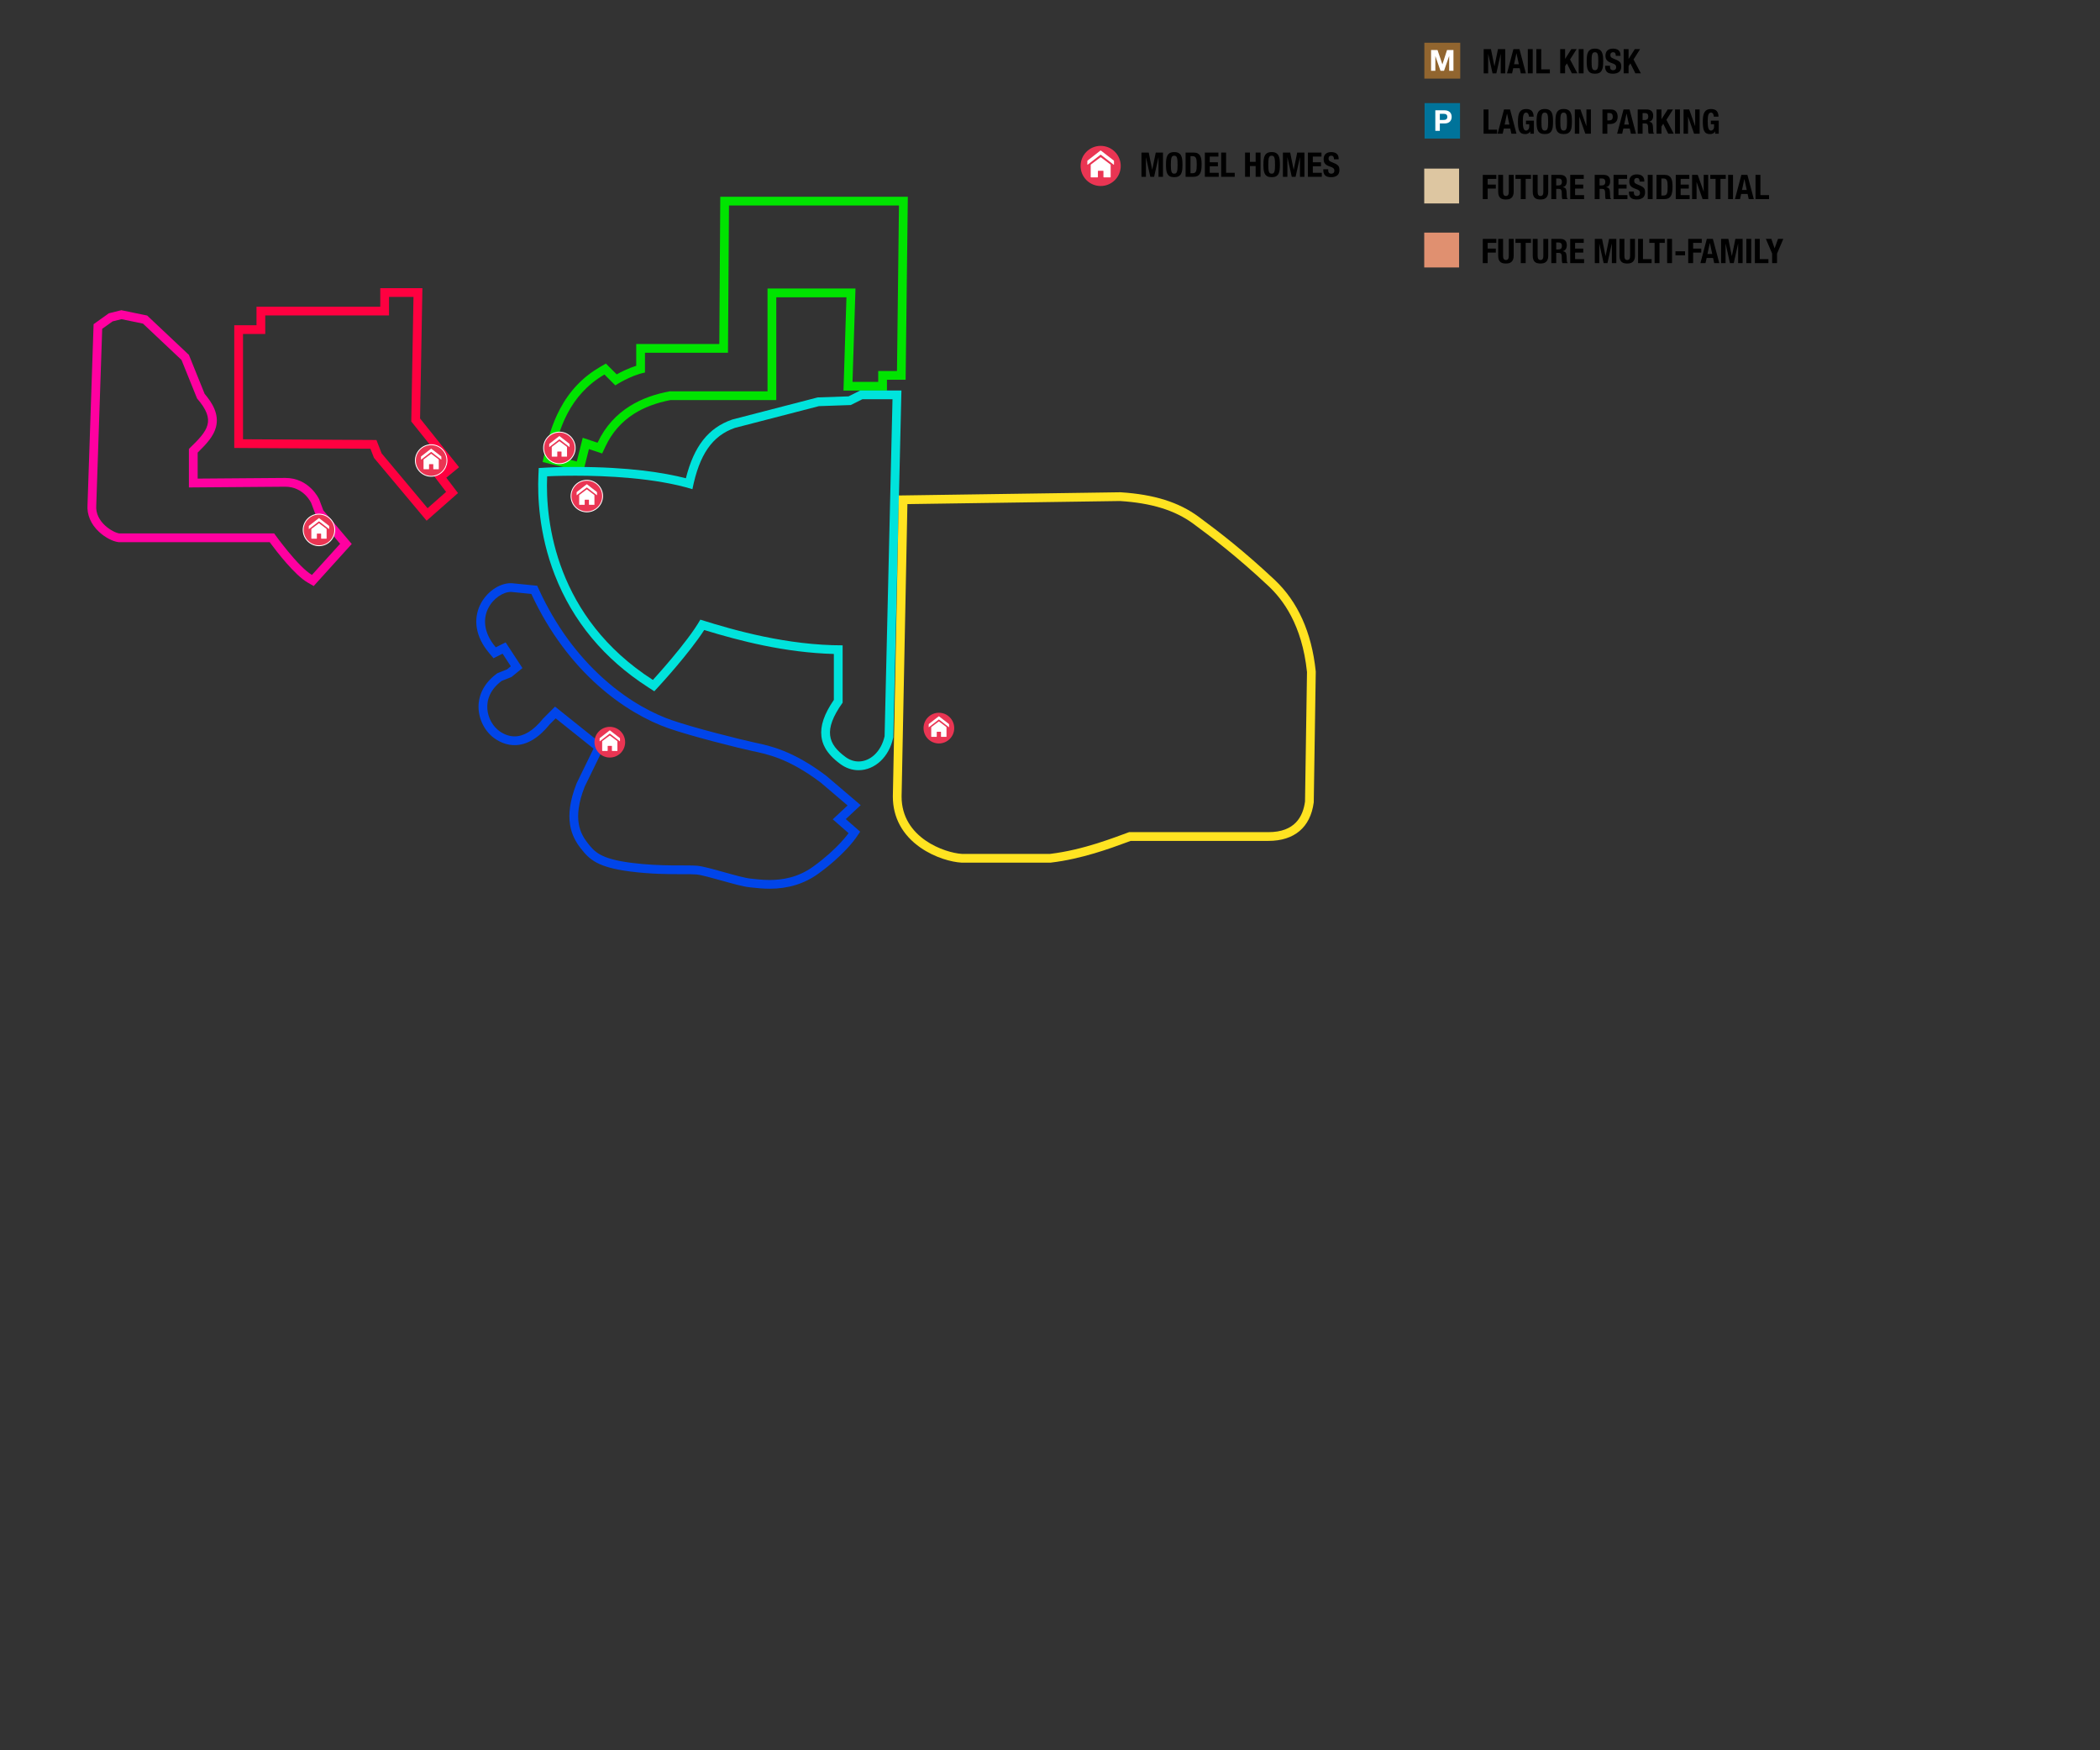 <?xml version="1.0" encoding="UTF-8"?>
<svg id="Layer_2" data-name="Layer 2" xmlns="http://www.w3.org/2000/svg" width="2400" height="2000" viewBox="0 0 2400 2000">
  <rect x="0" y="0" width="2400" height="2000" fill="#333333" stroke="none"/>
  <g id="svg_area" data-name="svg area">
    <rect width="2400" height="2000" style="fill: #fff; opacity: 0;"/>
  </g>
  <g id="Homes_Keylines" data-name="Homes Keylines">
    <path d="m138.82,364.7l24.56,5.08,44.05,41.51,17.79,44.05c22.02,25.41,12.71,36.42-9.32,57.6v44.05l110.12-.85c21.18,0,29.65,18.64,29.65,18.64l5.08,13.55,27.95,33.04-32.19,35.58c-16.09-9.32-43.2-47.44-43.2-47.44h-177.03c-6.78-.85-27.95-12.71-26.26-32.19l6.78-201.6,11.86-8.47,10.16-2.54m-.21-10.26l-2.22.55-10.16,2.54-1.84.46-1.54,1.1-11.86,8.47-4.02,2.87-.17,4.93-6.77,201.36c-.89,11.3,3.77,22.29,13.13,30.99,6.67,6.2,15.46,10.9,21.87,11.7l.62.08h172.56c7.97,10.8,28.62,37.6,43.29,46.09l7,4.05,5.43-6,32.19-35.58,5.87-6.49-5.65-6.68-26.83-31.71-4.47-11.93-.12-.32-.14-.31c-.45-1-11.45-24.5-38.75-24.5h-.08s-100.04.77-100.04.77v-29.73c10.51-10.25,18.08-18.71,20.83-28.83,4.12-15.17-4.43-28.31-12.85-38.27l-17.18-42.53-.82-2.03-1.59-1.5-44.05-41.51-2.06-1.94-2.77-.57-24.56-5.08-2.24-.46h0Z" style="fill: #ff00a0;"/>
    <path d="m472.56,339.29l-2.54,142.31,40.66,50.82-14.4,11.86,13.55,17.79-21.18,18.64-52.52-62.68-5.93-15.25-152.47-.85v-120.28h25.41v-21.18h141.46v-21.18h27.95m10.18-10h-48.13v21.18h-141.46v21.18h-25.41v140.23l9.94.06,145.67.81,3.46,8.91.6,1.54,1.06,1.26,52.52,62.68,6.58,7.85,7.69-6.77,21.18-18.64,7-6.16-5.65-7.41-7.72-10.13,6.97-5.74,7.61-6.27-6.16-7.7-38.4-48.01,2.48-138.7.18-10.18h0Z" style="fill: #ff0040;"/>
    <path d="m1027.38,234.82l-2.26,189.13h-21.46v12.42h-29.36l3.39-106.68h-100.52v117.46h-111.81c-30.49,5.65-64.38,20.33-82.45,58.73l-16.94-5.65-6.78,27.11-27.11-6.78c6.78-29.36,18.07-68.89,58.73-92.61l12.42,12.42s16.94-11.29,33.88-14.68v-22.59h94.87l1.13-168.28h194.26m10.12-10h-214.31l-.07,9.93-1.06,158.35h-94.94v24.87c-8.79,2.76-16.86,6.78-22.32,9.82l-6.91-6.91-5.45-5.45-6.66,3.88c-19.83,11.57-34.83,27.31-45.87,48.14-9.08,17.13-13.81,34.57-17.57,50.86l-2.21,9.57,9.53,2.38,27.11,6.78,9.7,2.43,2.43-9.7,4.16-16.63,6.7,2.23,8.43,2.81,3.78-8.04c7.42-15.78,18.48-28.38,32.85-37.45,11.49-7.25,25.44-12.47,41.48-15.54h120.88v-117.46h80.19l-3.06,96.36-.33,10.32h49.69v-12.42h21.34l.12-9.88,2.26-189.13.12-10.12h0Z" style="fill: #00e400;"/>
    <path d="m1020,456.19l-9.04,385.13c-4.07,17.93-16.65,28.8-29.7,28.8-5.04,0-10.15-1.62-14.87-5.08-20-14.66-25.98-30.49-3.39-62.12v-65.51c-63.25,0-123.11-16.94-162.63-29.36-14.68,25.98-54.21,68.89-54.21,68.89-110.68-71.15-123.11-180.71-120.85-232.66,0,0,12.67-.72,32.01-.72,34.8,0,91.18,2.33,134.01,15.4,7.91-39.53,22.59-60.99,48.56-70.02l96-24.85,36.14-1.26v.13l13.55-6.78h34.4m10.24-10h-47l-2.11,1.06-11.33,5.66-34.24,1.19-1.1.04-1.06.27-96,24.85-.39.1-.39.13c-26.96,9.38-43.47,30.23-52.73,67-25.1-6.44-65.54-12.94-126.57-12.94-19.4,0-32.05.71-32.58.74l-9.03.51-.39,9.04c-.95,21.86.22,65.63,18.74,113.19,20.59,52.87,56.48,96.04,106.69,128.31l7.07,4.54,5.69-6.18c1.51-1.64,34.28-37.32,51.34-63.8,40.79,12.53,92.68,25.89,148.15,27.36v52.49c-11.14,16.28-15.66,29.61-14.2,41.76.89,7.38,4.1,18.68,21.68,31.57,6.26,4.59,13.44,7.02,20.78,7.02,9.02,0,17.92-3.69,25.06-10.38,7.02-6.58,11.99-15.64,14.39-26.2l.22-.98.02-1,9.04-385.13.24-10.23h0Z" style="fill: #00e3dc;"/>
    <path d="m583.69,676.39c.32,0,.65.01.96.03l22.59,2.26c41.79,90.35,108.42,136.66,156.99,153.6,25.97,9.06,80.19,22.59,96,25.98s40.66,7.91,77.93,36.14l30.49,25.98-16.94,15.81,18.07,15.81s-12.42,18.07-40.66,38.4c-17.2,12.38-35.23,15.13-49.51,15.13-9.17,0-16.79-1.13-21.65-1.57-12.42-1.13-48.56-13.55-60.99-14.68s-40.66,1.13-75.67-3.39c-35.01-4.52-41.79-12.42-49.69-22.59-7.91-10.16-18.07-27.11-3.39-64.38l22.59-46.31-56.47-45.18-13.55,13.55c-11.45,14.31-22.45,20.46-32.7,20.46-5.93,0-11.61-2.06-16.99-5.78-14.68-10.16-23.72-38.4,2.26-57.6l11.29-4.52,12.42-10.16-19.2-29.36-11.29,5.65c-28.82-34.36.01-63.28,17.11-63.28m0-10c-13.56,0-28.38,10.66-35.23,25.34-3.73,7.99-4.96,16.86-3.56,25.65,1.56,9.81,6.27,19.47,14.02,28.71l5.07,6.05,7.06-3.53,3.33-1.66,9.41,14.39-4.28,3.5-9.87,3.95-1.19.48-1.04.77c-13.47,9.95-20.76,23.55-20.53,38.27.22,13.98,7.49,27.95,18.52,35.59,7.24,5.02,14.88,7.56,22.68,7.56,13.9,0,27.4-8,40.16-23.77l6.84-6.84,43.23,34.59-19.08,39.11-.17.35-.14.37c-15.76,40.01-5.72,60.66,4.8,74.18,9.98,12.83,19.28,21.59,56.31,26.37,23.98,3.09,44.56,3.09,59.59,3.09,6.85,0,12.76,0,16.45.34,5.31.48,17.74,3.95,28.71,7.01,12.94,3.61,25.16,7.02,32.28,7.67,1.03.09,2.22.22,3.59.37,4.79.52,11.35,1.24,18.96,1.24,21.05,0,39.67-5.72,55.35-17.01,29.31-21.1,42.51-40.05,43.06-40.85l5.04-7.33-6.7-5.86-9.74-8.53,8.85-8.26,8.2-7.65-8.54-7.27-30.49-25.98-.22-.19-.23-.17c-37.7-28.56-64.27-34.21-80.14-37.58l-1.73-.37c-16.87-3.61-70.17-17.05-94.8-25.64-18.53-6.46-47.05-19.92-77.66-47.28-30.31-27.1-55.06-61.1-73.54-101.07l-2.4-5.18-5.68-.57-22.59-2.26-.17-.02h-.17c-.53-.05-1.08-.06-1.63-.06h0Z" style="fill: #0045ea;"/>
    <path d="m1280.24,572.52c35.01,2.26,62.12,10.16,83.58,25.98,21.46,15.81,49.69,37.27,85.84,71.15,16.35,15.33,38.4,44.05,44.05,98.26l-2.26,147.95c-2.26,16.94-11.29,35.01-41.79,35.01h-159.25c-15.81,5.65-51.95,20.33-90.35,24.85h-100.78c-19.2-1.13-68.89-18.07-68.89-65.51l6.65-334.18,243.21-3.52m.25-10h-.39s-243.21,3.52-243.21,3.52l-9.66.14-.19,9.66-6.65,334.18v.1s0,.1,0,.1c0,23.81,10.91,43.98,31.54,58.33,16.71,11.62,35.64,16.51,46.77,17.16l.29.02h101.66l.58-.07c34.88-4.1,68.11-16.37,85.96-22.95,1.83-.68,3.48-1.28,4.97-1.83h157.5c29.58,0,47.94-15.52,51.7-43.69l.08-.58v-.59s2.27-147.95,2.27-147.95v-.6s-.05-.59-.05-.59c-4.62-44.35-20.48-79.52-47.15-104.52-35.01-32.82-62.38-53.95-86.74-71.91-22.5-16.58-50.74-25.45-88.86-27.91l-.39-.03h0Z" style="fill: #ffe321;"/>
  </g>
  <g id="Icons_Homebuilders" data-name="Icons Homebuilders">
    <g>
      <g>
        <path d="m364.56,623.57c-9.94,0-18.04-8.09-18.04-18.04s8.09-18.04,18.04-18.04,18.03,8.09,18.03,18.04-8.09,18.04-18.03,18.04Z" style="fill: #ea3553;"/>
        <path d="m364.56,588c9.68,0,17.53,7.85,17.53,17.54s-7.85,17.54-17.53,17.54-17.54-7.85-17.54-17.54,7.85-17.54,17.54-17.54m0-1c-10.22,0-18.54,8.31-18.54,18.54s8.32,18.54,18.54,18.54,18.53-8.31,18.53-18.54-8.31-18.54-18.53-18.54h0Z" style="fill: #fff;"/>
      </g>
      <path d="m373.29,615.21c0,.19-.15.34-.34.34h-5.62c-.19,0-.34-.15-.34-.34v-5.14c0-.19-.15-.34-.34-.34h-4.17c-.19,0-.34.15-.34.34v5.14c0,.19-.15.34-.34.34h-5.62c-.19,0-.34-.15-.34-.34v-10.47c0-.19.12-.43.27-.54l8.18-6.14c.15-.11.39-.11.54,0l8.18,6.14c.15.11.27.36.27.54v10.47Z" style="fill: #fff;"/>
      <path d="m376.2,604.32c0,.19-.12.25-.27.13l-11.1-8.61c-.15-.12-.39-.12-.54,0l-11.1,8.61c-.15.11-.27.06-.27-.13v-3c0-.19.12-.43.27-.55l11.1-8.61c.15-.12.39-.12.54,0l11.1,8.61c.15.11.27.36.27.55v3Z" style="fill: #fff;"/>
    </g>
    <g>
      <g>
        <path d="m492.77,544.23c-9.94,0-18.04-8.09-18.04-18.04s8.09-18.04,18.04-18.04,18.03,8.09,18.03,18.04-8.09,18.04-18.03,18.04Z" style="fill: #ea3553;"/>
        <path d="m492.77,508.66c9.68,0,17.53,7.85,17.53,17.54s-7.85,17.54-17.53,17.54-17.54-7.85-17.54-17.54,7.85-17.54,17.54-17.54m0-1c-10.22,0-18.54,8.31-18.54,18.54s8.32,18.54,18.54,18.54,18.53-8.31,18.53-18.54-8.31-18.54-18.53-18.54h0Z" style="fill: #fff;"/>
      </g>
      <path d="m501.5,535.86c0,.19-.15.34-.34.34h-5.62c-.19,0-.34-.15-.34-.34v-5.14c0-.19-.15-.34-.34-.34h-4.17c-.19,0-.34.15-.34.34v5.14c0,.19-.15.34-.34.34h-5.62c-.19,0-.34-.15-.34-.34v-10.47c0-.19.12-.43.27-.54l8.18-6.14c.15-.11.39-.11.54,0l8.18,6.14c.15.11.27.36.27.54v10.47Z" style="fill: #fff;"/>
      <path d="m504.41,524.98c0,.19-.12.25-.27.13l-11.1-8.61c-.15-.12-.39-.12-.54,0l-11.1,8.61c-.15.11-.27.06-.27-.13v-3c0-.19.12-.43.27-.55l11.1-8.61c.15-.12.39-.12.54,0l11.1,8.61c.15.11.27.36.27.55v3Z" style="fill: #fff;"/>
    </g>
    <g>
      <g>
        <path d="m639.32,529.83c-9.94,0-18.04-8.09-18.04-18.04s8.09-18.04,18.04-18.04,18.03,8.09,18.03,18.04-8.09,18.04-18.03,18.04Z" style="fill: #ea3553;"/>
        <path d="m639.32,494.26c9.68,0,17.53,7.85,17.53,17.54s-7.85,17.54-17.53,17.54-17.54-7.85-17.54-17.54,7.85-17.54,17.54-17.54m0-1c-10.22,0-18.54,8.31-18.54,18.54s8.32,18.54,18.54,18.54,18.53-8.31,18.53-18.54-8.31-18.54-18.53-18.54h0Z" style="fill: #fff;"/>
      </g>
      <path d="m648.04,521.47c0,.19-.15.34-.34.34h-5.62c-.19,0-.34-.15-.34-.34v-5.14c0-.19-.15-.34-.34-.34h-4.17c-.19,0-.34.15-.34.34v5.14c0,.19-.15.34-.34.34h-5.62c-.19,0-.34-.15-.34-.34v-10.47c0-.19.12-.43.27-.54l8.18-6.14c.15-.11.39-.11.54,0l8.18,6.14c.15.11.27.36.27.54v10.47Z" style="fill: #fff;"/>
      <path d="m650.95,510.58c0,.19-.12.25-.27.13l-11.1-8.61c-.15-.12-.39-.12-.54,0l-11.1,8.61c-.15.11-.27.06-.27-.13v-3c0-.19.12-.43.27-.55l11.1-8.61c.15-.12.39-.12.54,0l11.1,8.61c.15.11.27.36.27.55v3Z" style="fill: #fff;"/>
    </g>
    <g>
      <g>
        <path d="m670.66,584.89c-9.94,0-18.04-8.09-18.04-18.04s8.09-18.04,18.04-18.04,18.03,8.09,18.03,18.04-8.09,18.04-18.03,18.04Z" style="fill: #ea3553;"/>
        <path d="m670.66,549.32c9.68,0,17.53,7.85,17.53,17.54s-7.85,17.54-17.53,17.54-17.54-7.85-17.54-17.54,7.85-17.54,17.54-17.54m0-1c-10.22,0-18.54,8.31-18.54,18.54s8.32,18.54,18.54,18.54,18.53-8.31,18.53-18.54-8.31-18.54-18.53-18.54h0Z" style="fill: #fff;"/>
      </g>
      <path d="m679.38,576.52c0,.19-.15.34-.34.34h-5.62c-.19,0-.34-.15-.34-.34v-5.14c0-.19-.15-.34-.34-.34h-4.17c-.19,0-.34.15-.34.34v5.14c0,.19-.15.34-.34.34h-5.62c-.19,0-.34-.15-.34-.34v-10.47c0-.19.12-.43.27-.54l8.18-6.14c.15-.11.39-.11.54,0l8.18,6.14c.15.11.27.36.27.54v10.47Z" style="fill: #fff;"/>
      <path d="m682.29,565.64c0,.19-.12.25-.27.13l-11.1-8.61c-.15-.12-.39-.12-.54,0l-11.1,8.61c-.15.11-.27.06-.27-.13v-3c0-.19.12-.43.27-.55l11.1-8.61c.15-.12.39-.12.54,0l11.1,8.61c.15.11.27.36.27.55v3Z" style="fill: #fff;"/>
    </g>
    <g>
      <path d="m696.92,830.54c-9.68,0-17.54,7.85-17.54,17.54s7.85,17.54,17.54,17.54,17.53-7.85,17.53-17.54-7.85-17.54-17.53-17.54Z" style="fill: #ea3553;"/>
      <path d="m705.64,857.75c0,.19-.15.34-.34.34h-5.62c-.19,0-.34-.15-.34-.34v-5.14c0-.19-.15-.34-.34-.34h-4.17c-.19,0-.34.15-.34.34v5.14c0,.19-.15.34-.34.34h-5.62c-.19,0-.34-.15-.34-.34v-10.47c0-.19.12-.43.27-.54l8.18-6.14c.15-.11.39-.11.54,0l8.18,6.14c.15.11.27.36.27.54v10.47Z" style="fill: #fff;"/>
      <path d="m708.55,846.86c0,.19-.12.25-.27.13l-11.1-8.61c-.15-.12-.39-.12-.54,0l-11.1,8.61c-.15.11-.27.06-.27-.13v-3c0-.19.12-.43.27-.55l11.1-8.61c.15-.12.39-.12.54,0l11.1,8.61c.15.11.27.36.27.55v3Z" style="fill: #fff;"/>
    </g>
    <g>
      <path d="m1073.01,814.45c-9.68,0-17.54,7.85-17.54,17.54s7.85,17.54,17.54,17.54,17.53-7.85,17.53-17.54-7.85-17.54-17.53-17.54Z" style="fill: #ea3553;"/>
      <path d="m1081.73,841.65c0,.19-.15.34-.34.34h-5.62c-.19,0-.34-.15-.34-.34v-5.14c0-.19-.15-.34-.34-.34h-4.17c-.19,0-.34.15-.34.34v5.14c0,.19-.15.34-.34.34h-5.62c-.19,0-.34-.15-.34-.34v-10.47c0-.19.12-.43.27-.54l8.18-6.14c.15-.11.39-.11.54,0l8.18,6.14c.15.11.27.36.27.54v10.47Z" style="fill: #fff;"/>
      <path d="m1084.64,830.76c0,.19-.12.25-.27.13l-11.1-8.61c-.15-.12-.39-.12-.54,0l-11.1,8.61c-.15.11-.27.06-.27-.13v-3c0-.19.12-.43.27-.55l11.1-8.61c.15-.12.39-.12.54,0l11.1,8.61c.15.11.27.36.27.55v3Z" style="fill: #fff;"/>
    </g>
  </g>
  <g id="Legend_Homebuilders" data-name="Legend Homebuilders">
    <g>
      <g>
        <path d="m1257.9,166.68c-12.67,0-22.94,10.27-22.94,22.94s10.27,22.94,22.94,22.94,22.94-10.27,22.94-22.94-10.27-22.94-22.94-22.94Z" style="fill: #ea3553;"/>
        <path d="m1269.32,202.27c0,.25-.2.44-.44.44h-7.36c-.25,0-.44-.2-.44-.44v-6.72c0-.25-.2-.44-.44-.44h-5.45c-.25,0-.44.2-.44.44v6.72c0,.25-.2.44-.44.44h-7.36c-.24,0-.44-.2-.44-.44v-13.69c0-.25.16-.56.35-.71l10.7-8.03c.2-.15.51-.15.71,0l10.7,8.03c.2.15.35.46.35.71v13.69Z" style="fill: #fff;"/>
        <path d="m1273.12,188.03c0,.25-.16.32-.35.17l-14.52-11.27c-.19-.15-.51-.15-.7,0l-14.52,11.27c-.19.15-.35.07-.35-.17v-3.93c0-.25.16-.57.35-.72l14.52-11.27c.19-.15.51-.15.7,0l14.52,11.27c.19.15.35.47.35.72v3.93Z" style="fill: #fff;"/>
      </g>
      <g>
        <path d="m1312.83,174.33l3.96,19.56h.08l4-19.56h8.26v27.7h-5.12v-22.12h-.08l-4.93,22.12h-4.35l-4.93-22.12h-.08v22.12h-5.12v-27.7h8.3Z"/>
        <path d="m1332.84,182.38c.19-1.77.62-3.29,1.28-4.56.66-1.27,1.61-2.26,2.85-2.97,1.24-.71,2.91-1.07,5.01-1.07s3.76.36,5.01,1.07c1.24.71,2.19,1.7,2.85,2.97.66,1.27,1.09,2.79,1.28,4.56.19,1.77.29,3.71.29,5.8s-.1,4.06-.29,5.82-.62,3.27-1.28,4.54c-.66,1.27-1.61,2.24-2.85,2.91s-2.91,1.01-5.01,1.01-3.76-.34-5.01-1.01c-1.24-.67-2.19-1.64-2.85-2.91-.66-1.27-1.09-2.78-1.28-4.54-.19-1.76-.29-3.7-.29-5.82s.1-4.03.29-5.8Zm5.43,10.55c.09,1.31.27,2.37.54,3.18.27.81.66,1.41,1.16,1.79.5.38,1.17.56,2,.56s1.49-.19,2-.56c.5-.37.89-.97,1.16-1.79.27-.81.45-1.88.54-3.18.09-1.31.14-2.89.14-4.75s-.05-3.44-.14-4.73c-.09-1.29-.27-2.35-.54-3.18-.27-.83-.66-1.43-1.16-1.8-.5-.37-1.17-.56-2-.56s-1.49.19-2,.56c-.5.38-.89.98-1.16,1.8-.27.83-.45,1.89-.54,3.18-.09,1.29-.14,2.87-.14,4.73s.04,3.45.14,4.75Z"/>
        <path d="m1364.13,174.33c1.94,0,3.5.32,4.69.95,1.19.63,2.12,1.54,2.77,2.72.66,1.18,1.11,2.59,1.34,4.25.23,1.66.35,3.51.35,5.55,0,2.43-.15,4.55-.45,6.34s-.81,3.28-1.53,4.44c-.72,1.16-1.69,2.03-2.91,2.6-1.22.57-2.75.85-4.62.85h-8.81v-27.7h9.16Zm-1.09,23.59c.98,0,1.77-.17,2.37-.5.59-.34,1.07-.89,1.42-1.67.35-.78.58-1.8.7-3.06.12-1.27.17-2.85.17-4.73,0-1.58-.05-2.96-.15-4.15-.1-1.19-.32-2.18-.64-2.97-.32-.79-.8-1.38-1.44-1.79-.63-.4-1.48-.6-2.54-.6h-2.37v19.48h2.48Z"/>
        <path d="m1392.46,178.91h-9.89v6.52h9.31v4.58h-9.31v7.45h10.28v4.58h-15.87v-27.7h15.48v4.58Z"/>
        <path d="m1395.64,174.33h5.59v23.13h9.89v4.58h-15.48v-27.7Z"/>
        <path d="m1428.5,174.33v10.59h6.52v-10.59h5.59v27.7h-5.59v-12.3h-6.52v12.3h-5.59v-27.7h5.59Z"/>
        <path d="m1444.2,182.38c.19-1.77.62-3.29,1.28-4.56.66-1.27,1.61-2.26,2.85-2.97,1.24-.71,2.91-1.07,5.01-1.07s3.76.36,5,1.07c1.24.71,2.19,1.7,2.85,2.97.66,1.27,1.09,2.79,1.28,4.56.19,1.77.29,3.71.29,5.8s-.1,4.06-.29,5.82-.62,3.27-1.28,4.54c-.66,1.27-1.61,2.24-2.85,2.91-1.24.67-2.91,1.01-5,1.01s-3.76-.34-5.01-1.01c-1.24-.67-2.19-1.64-2.85-2.91-.66-1.27-1.09-2.78-1.28-4.54-.19-1.76-.29-3.7-.29-5.82s.1-4.03.29-5.8Zm5.43,10.55c.09,1.31.27,2.37.54,3.18.27.81.66,1.41,1.16,1.79.5.38,1.17.56,2,.56s1.49-.19,2-.56c.5-.37.89-.97,1.16-1.79.27-.81.45-1.88.54-3.18.09-1.31.14-2.89.14-4.75s-.04-3.44-.14-4.73-.27-2.35-.54-3.18c-.27-.83-.66-1.43-1.16-1.8-.5-.37-1.17-.56-2-.56s-1.49.19-2,.56c-.5.38-.89.98-1.16,1.8-.27.83-.45,1.89-.54,3.18s-.14,2.87-.14,4.73.04,3.45.14,4.75Z"/>
        <path d="m1474.48,174.33l3.96,19.56h.08l4-19.56h8.27v27.7h-5.12v-22.12h-.08l-4.93,22.12h-4.35l-4.93-22.12h-.08v22.12h-5.12v-27.7h8.3Z"/>
        <path d="m1510.26,178.91h-9.89v6.52h9.31v4.58h-9.31v7.45h10.28v4.58h-15.87v-27.7h15.48v4.58Z"/>
        <path d="m1517.94,194.2c0,.65.05,1.24.16,1.77.1.53.3.98.58,1.34.28.36.67.65,1.14.85.48.21,1.08.31,1.8.31.85,0,1.62-.28,2.31-.83s1.03-1.42,1.03-2.58c0-.62-.08-1.16-.25-1.61-.17-.45-.45-.86-.83-1.22-.39-.36-.9-.69-1.53-.99s-1.42-.6-2.35-.91c-1.24-.41-2.32-.87-3.22-1.36-.91-.49-1.66-1.07-2.27-1.73s-1.05-1.42-1.34-2.29c-.29-.87-.43-1.87-.43-3.01,0-2.74.76-4.79,2.29-6.13,1.53-1.34,3.62-2.02,6.29-2.02,1.24,0,2.39.14,3.43.41s1.95.71,2.72,1.32c.76.61,1.36,1.38,1.79,2.33.43.94.64,2.08.64,3.4v.78h-5.35c0-1.32-.23-2.33-.7-3.05-.47-.71-1.24-1.07-2.33-1.07-.62,0-1.14.09-1.55.27-.41.18-.74.42-.99.72-.25.3-.41.64-.5,1.03-.09.39-.14.79-.14,1.2,0,.85.18,1.57.54,2.15s1.14,1.12,2.33,1.61l4.31,1.86c1.06.47,1.93.95,2.6,1.46.67.5,1.21,1.05,1.61,1.63.4.58.68,1.22.83,1.92.16.7.23,1.47.23,2.33,0,2.92-.85,5.05-2.54,6.38-1.69,1.33-4.05,2-7.08,2s-5.41-.69-6.77-2.06c-1.36-1.37-2.04-3.34-2.04-5.9v-1.13h5.59v.81Z"/>
      </g>
    </g>
    <g>
      <g>
        <path d="m1710.09,199.82v4.58h-9.89v6.52h9.31v4.58h-9.31v12.03h-5.59v-27.7h15.48Z"/>
        <path d="m1717.81,219.14c0,.7.04,1.34.14,1.92.09.58.26,1.09.5,1.51s.58.76,1.01,1.01c.43.25.96.37,1.61.37s1.22-.12,1.63-.37c.41-.25.74-.58.99-1.01s.41-.93.5-1.51c.09-.58.14-1.22.14-1.92v-19.32h5.59v19.32c0,1.76-.25,3.21-.74,4.37-.49,1.15-1.15,2.06-1.98,2.74-.83.67-1.77,1.12-2.83,1.36-1.06.23-2.16.35-3.3.35s-2.24-.1-3.3-.31c-1.06-.21-2-.63-2.83-1.26-.83-.63-1.49-1.53-1.98-2.7s-.74-2.68-.74-4.54v-19.32h5.59v19.32Z"/>
        <path d="m1749.67,204.39h-6.05v23.13h-5.59v-23.13h-6.05v-4.58h17.69v4.58Z"/>
        <path d="m1757.31,219.14c0,.7.04,1.34.14,1.92s.26,1.09.5,1.51c.25.43.58.76,1.01,1.01.43.25.96.37,1.61.37s1.22-.12,1.63-.37c.41-.25.74-.58.99-1.01s.41-.93.5-1.51c.09-.58.14-1.22.14-1.92v-19.32h5.59v19.32c0,1.76-.25,3.21-.74,4.37-.49,1.15-1.15,2.06-1.98,2.74-.83.67-1.77,1.12-2.83,1.36-1.06.23-2.16.35-3.3.35s-2.24-.1-3.3-.31c-1.06-.21-2-.63-2.83-1.26-.83-.63-1.49-1.53-1.98-2.7-.49-1.16-.74-2.68-.74-4.54v-19.32h5.59v19.32Z"/>
        <path d="m1783.27,199.82c2.33,0,4.14.59,5.43,1.77,1.29,1.18,1.94,2.97,1.94,5.37,0,1.86-.38,3.38-1.12,4.56-.75,1.18-1.92,1.93-3.49,2.27v.08c1.4.21,2.42.66,3.07,1.36.65.7,1.05,1.82,1.2,3.38.05.52.09,1.08.12,1.69.03.61.05,1.29.08,2.04.05,1.47.13,2.6.23,3.38.16.78.49,1.31,1.01,1.59v.23h-6.05c-.29-.39-.47-.83-.54-1.34-.08-.5-.13-1.03-.16-1.57l-.16-5.32c-.05-1.09-.32-1.94-.81-2.56-.49-.62-1.32-.93-2.48-.93h-2.99v11.72h-5.59v-27.7h10.32Zm-2.41,12.11c1.34,0,2.38-.32,3.1-.95.72-.63,1.09-1.7,1.09-3.2,0-2.56-1.29-3.84-3.88-3.84h-2.64v7.99h2.33Z"/>
        <path d="m1810,204.39h-9.89v6.52h9.31v4.58h-9.31v7.45h10.28v4.58h-15.87v-27.7h15.48v4.58Z"/>
        <path d="m1832.82,199.82c2.33,0,4.14.59,5.43,1.77,1.29,1.18,1.94,2.97,1.94,5.37,0,1.86-.38,3.38-1.12,4.56-.75,1.18-1.92,1.93-3.49,2.27v.08c1.4.21,2.42.66,3.07,1.36.65.7,1.05,1.82,1.2,3.38.05.52.09,1.08.12,1.69.03.61.05,1.29.08,2.04.05,1.47.13,2.6.23,3.38.16.78.49,1.31,1.01,1.59v.23h-6.05c-.29-.39-.47-.83-.54-1.34-.08-.5-.13-1.03-.16-1.57l-.16-5.32c-.05-1.09-.32-1.94-.81-2.56-.49-.62-1.32-.93-2.48-.93h-2.99v11.72h-5.59v-27.7h10.32Zm-2.41,12.11c1.34,0,2.38-.32,3.1-.95.72-.63,1.09-1.7,1.09-3.2,0-2.56-1.29-3.84-3.88-3.84h-2.64v7.99h2.33Z"/>
        <path d="m1859.55,204.39h-9.89v6.52h9.31v4.58h-9.31v7.45h10.28v4.58h-15.87v-27.7h15.48v4.58Z"/>
        <path d="m1867.24,219.68c0,.65.05,1.24.16,1.77.1.53.3.98.58,1.34.28.36.67.65,1.14.85.48.21,1.08.31,1.8.31.85,0,1.62-.28,2.31-.83s1.03-1.42,1.03-2.58c0-.62-.08-1.16-.25-1.61-.17-.45-.45-.86-.83-1.22-.39-.36-.9-.69-1.53-.99s-1.42-.6-2.35-.91c-1.24-.41-2.32-.87-3.22-1.36-.91-.49-1.66-1.07-2.27-1.73s-1.05-1.42-1.34-2.29c-.29-.87-.43-1.87-.43-3.01,0-2.74.76-4.79,2.29-6.13,1.53-1.34,3.62-2.02,6.29-2.02,1.24,0,2.39.14,3.43.41s1.95.71,2.72,1.32c.76.61,1.36,1.38,1.79,2.33.43.94.64,2.08.64,3.4v.78h-5.35c0-1.32-.23-2.33-.7-3.05-.47-.71-1.24-1.07-2.33-1.07-.62,0-1.14.09-1.55.27-.41.18-.74.42-.99.72-.25.3-.41.64-.5,1.03-.09.39-.14.79-.14,1.2,0,.85.18,1.57.54,2.15s1.14,1.12,2.33,1.61l4.31,1.86c1.06.47,1.93.95,2.6,1.46.67.5,1.21,1.05,1.61,1.63.4.58.68,1.22.83,1.92.16.7.23,1.47.23,2.33,0,2.92-.85,5.05-2.54,6.38-1.69,1.33-4.05,2-7.08,2s-5.41-.69-6.77-2.06c-1.36-1.37-2.04-3.34-2.04-5.9v-1.13h5.59v.81Z"/>
        <path d="m1883.15,199.82h5.59v27.7h-5.59v-27.7Z"/>
        <path d="m1902.31,199.82c1.94,0,3.5.32,4.69.95,1.19.63,2.12,1.54,2.77,2.72.66,1.18,1.11,2.59,1.34,4.25.23,1.66.35,3.51.35,5.55,0,2.43-.15,4.55-.45,6.34-.3,1.8-.81,3.28-1.53,4.44-.72,1.16-1.69,2.03-2.91,2.6-1.22.57-2.75.85-4.62.85h-8.81v-27.7h9.16Zm-1.09,23.59c.98,0,1.77-.17,2.37-.5.59-.34,1.07-.89,1.42-1.67.35-.78.58-1.8.7-3.06.12-1.27.17-2.85.17-4.73,0-1.58-.05-2.96-.16-4.15-.1-1.19-.32-2.18-.64-2.97-.32-.79-.8-1.38-1.44-1.79-.63-.4-1.48-.6-2.54-.6h-2.37v19.48h2.48Z"/>
        <path d="m1930.64,204.39h-9.89v6.52h9.31v4.58h-9.31v7.45h10.28v4.58h-15.87v-27.7h15.48v4.58Z"/>
        <path d="m1947.01,218.79h.08v-18.97h5.12v27.7h-6.36l-6.83-19.4h-.08v19.4h-5.12v-27.7h6.44l6.75,18.97Z"/>
        <path d="m1972.31,204.39h-6.05v23.13h-5.59v-23.13h-6.05v-4.58h17.69v4.58Z"/>
        <path d="m1974.99,199.82h5.59v27.7h-5.59v-27.7Z"/>
        <path d="m1997.03,199.82l7.33,27.7h-5.82l-1.28-5.86h-7.37l-1.28,5.86h-5.82l7.33-27.7h6.91Zm-.74,17.27l-2.68-12.46h-.08l-2.68,12.46h5.43Z"/>
        <path d="m2006.3,199.82h5.59v23.13h9.89v4.58h-15.48v-27.7Z"/>
      </g>
      <rect x="1627.69" y="192.66" width="39.82" height="39.82" style="fill: #ddc6a1;"/>
    </g>
    <g>
      <g>
        <path d="m1710.09,272.96v4.58h-9.89v6.52h9.31v4.58h-9.31v12.03h-5.59v-27.7h15.48Z"/>
        <path d="m1717.81,292.29c0,.7.04,1.34.14,1.92.09.58.26,1.09.5,1.51s.58.76,1.01,1.01c.43.25.96.37,1.61.37s1.22-.12,1.63-.37c.41-.25.74-.58.99-1.01s.41-.93.5-1.51c.09-.58.14-1.22.14-1.92v-19.32h5.59v19.32c0,1.76-.25,3.21-.74,4.37-.49,1.15-1.15,2.06-1.98,2.74-.83.67-1.77,1.12-2.83,1.36-1.06.23-2.16.35-3.3.35s-2.24-.1-3.3-.31c-1.06-.21-2-.63-2.83-1.26-.83-.63-1.49-1.53-1.98-2.7s-.74-2.68-.74-4.54v-19.32h5.59v19.32Z"/>
        <path d="m1749.67,277.54h-6.05v23.13h-5.59v-23.13h-6.05v-4.58h17.69v4.58Z"/>
        <path d="m1757.31,292.29c0,.7.04,1.34.14,1.92s.26,1.09.5,1.51c.25.43.58.76,1.01,1.01.43.25.96.37,1.61.37s1.22-.12,1.63-.37c.41-.25.74-.58.99-1.01s.41-.93.5-1.51c.09-.58.14-1.22.14-1.92v-19.32h5.59v19.32c0,1.76-.25,3.21-.74,4.37-.49,1.15-1.15,2.06-1.98,2.74-.83.67-1.77,1.12-2.83,1.36-1.06.23-2.16.35-3.3.35s-2.24-.1-3.3-.31c-1.06-.21-2-.63-2.83-1.26-.83-.63-1.49-1.53-1.98-2.7-.49-1.16-.74-2.68-.74-4.54v-19.32h5.59v19.32Z"/>
        <path d="m1783.27,272.96c2.33,0,4.14.59,5.43,1.77,1.29,1.18,1.94,2.97,1.94,5.37,0,1.86-.38,3.38-1.12,4.56-.75,1.18-1.92,1.93-3.49,2.27v.08c1.4.21,2.42.66,3.07,1.36.65.7,1.05,1.82,1.2,3.38.05.52.09,1.08.12,1.69.03.61.05,1.29.08,2.04.05,1.47.13,2.6.23,3.38.16.78.49,1.31,1.01,1.59v.23h-6.05c-.29-.39-.47-.83-.54-1.34-.08-.5-.13-1.03-.16-1.57l-.16-5.32c-.05-1.09-.32-1.94-.81-2.56-.49-.62-1.32-.93-2.48-.93h-2.99v11.72h-5.59v-27.7h10.32Zm-2.41,12.11c1.34,0,2.38-.32,3.1-.95.72-.63,1.09-1.7,1.09-3.2,0-2.56-1.29-3.84-3.88-3.84h-2.64v7.99h2.33Z"/>
        <path d="m1810,277.54h-9.89v6.52h9.31v4.58h-9.31v7.45h10.28v4.58h-15.87v-27.7h15.48v4.58Z"/>
        <path d="m1830.92,272.96l3.96,19.56h.08l4-19.56h8.27v27.7h-5.12v-22.12h-.08l-4.93,22.12h-4.35l-4.93-22.12h-.08v22.12h-5.12v-27.7h8.3Z"/>
        <path d="m1856.45,292.29c0,.7.04,1.34.14,1.92.09.58.26,1.09.5,1.51s.58.76,1.01,1.01c.43.25.96.37,1.61.37s1.22-.12,1.63-.37c.41-.25.74-.58.99-1.01s.41-.93.5-1.51c.09-.58.14-1.22.14-1.92v-19.32h5.59v19.32c0,1.76-.25,3.21-.74,4.37-.49,1.15-1.15,2.06-1.98,2.74-.83.67-1.77,1.12-2.83,1.36-1.06.23-2.16.35-3.3.35s-2.24-.1-3.3-.31c-1.06-.21-2-.63-2.83-1.26-.83-.63-1.49-1.53-1.98-2.7-.49-1.16-.74-2.68-.74-4.54v-19.32h5.59v19.32Z"/>
        <path d="m1872.09,272.96h5.59v23.13h9.89v4.58h-15.48v-27.7Z"/>
        <path d="m1902.62,277.54h-6.05v23.13h-5.59v-23.13h-6.05v-4.58h17.69v4.58Z"/>
        <path d="m1905.3,272.96h5.59v27.7h-5.59v-27.7Z"/>
        <path d="m1925.75,291.74h-10.94v-4.58h10.94v4.58Z"/>
        <path d="m1944.88,272.96v4.58h-9.89v6.52h9.31v4.58h-9.31v12.03h-5.59v-27.7h15.48Z"/>
        <path d="m1957.57,272.96l7.33,27.7h-5.82l-1.28-5.86h-7.37l-1.28,5.86h-5.82l7.33-27.7h6.91Zm-.74,17.27l-2.68-12.46h-.08l-2.68,12.46h5.43Z"/>
        <path d="m1975.26,272.96l3.96,19.56h.08l4-19.56h8.27v27.7h-5.12v-22.12h-.08l-4.93,22.12h-4.35l-4.93-22.12h-.08v22.12h-5.12v-27.7h8.3Z"/>
        <path d="m1995.82,272.96h5.59v27.7h-5.59v-27.7Z"/>
        <path d="m2005.56,272.96h5.59v23.13h9.89v4.58h-15.48v-27.7Z"/>
        <path d="m2028.07,283.67h.08l3.88-10.71h6.05l-7.18,16.8v10.9h-5.59v-10.9l-7.18-16.8h6.29l3.65,10.71Z"/>
      </g>
      <rect x="1627.69" y="265.8" width="39.82" height="39.82" style="fill: #e09070;"/>
    </g>
    <g>
      <g>
        <rect x="1627.84" y="48.84" width="41" height="41" style="fill: #91652f;"/>
        <path d="m1642.87,57.16l5.55,16.33h.07l5.25-16.33h7.35v23.75h-4.89v-16.83h-.07l-5.82,16.83h-4.02l-5.82-16.66h-.07v16.66h-4.89v-23.75h7.35Z" style="fill: #fff;"/>
      </g>
      <g>
        <path d="m1703.94,56.11l3.96,19.56h.08l4-19.56h8.27v27.7h-5.12v-22.12h-.08l-4.93,22.12h-4.35l-4.93-22.12h-.08v22.12h-5.12v-27.7h8.3Z"/>
        <path d="m1736.54,56.11l7.33,27.7h-5.82l-1.28-5.86h-7.37l-1.28,5.86h-5.82l7.33-27.7h6.91Zm-.74,17.27l-2.68-12.46h-.08l-2.68,12.46h5.43Z"/>
        <path d="m1746.08,56.11h5.59v27.7h-5.59v-27.7Z"/>
        <path d="m1755.82,56.11h5.59v23.13h9.89v4.58h-15.48v-27.7Z"/>
        <path d="m1788.69,67.2h.08l7.06-11.1h6.05l-7.53,11.87,8.38,15.83h-6.29l-5.7-11.37-2.06,3.14v8.23h-5.59v-27.7h5.59v11.1Z"/>
        <path d="m1804.21,56.11h5.59v27.7h-5.59v-27.7Z"/>
        <path d="m1813.66,64.16c.19-1.77.62-3.29,1.28-4.56.66-1.27,1.61-2.26,2.85-2.97,1.24-.71,2.91-1.07,5.01-1.07s3.76.36,5,1.07c1.24.71,2.19,1.7,2.85,2.97.66,1.27,1.09,2.79,1.28,4.56.19,1.77.29,3.71.29,5.8s-.1,4.06-.29,5.82-.62,3.27-1.28,4.54c-.66,1.27-1.61,2.24-2.85,2.91-1.24.67-2.91,1.01-5,1.01s-3.76-.34-5.01-1.01c-1.24-.67-2.19-1.64-2.85-2.91-.66-1.27-1.09-2.78-1.28-4.54-.19-1.76-.29-3.7-.29-5.82s.1-4.03.29-5.8Zm5.43,10.55c.09,1.31.27,2.37.54,3.18.27.81.66,1.41,1.16,1.79.5.38,1.17.56,2,.56s1.49-.19,2-.56c.5-.37.89-.97,1.16-1.79.27-.81.45-1.88.54-3.18.09-1.31.14-2.89.14-4.75s-.04-3.44-.14-4.73-.27-2.35-.54-3.18c-.27-.83-.66-1.43-1.16-1.8-.5-.37-1.17-.56-2-.56s-1.49.19-2,.56c-.5.38-.89.98-1.16,1.8-.27.83-.45,1.89-.54,3.18s-.14,2.87-.14,4.73.04,3.45.14,4.75Z"/>
        <path d="m1840.02,75.97c0,.65.05,1.24.16,1.77.1.53.3.98.58,1.34.28.36.67.65,1.14.85.48.21,1.08.31,1.8.31.85,0,1.62-.28,2.31-.83s1.03-1.42,1.03-2.58c0-.62-.08-1.16-.25-1.61-.17-.45-.45-.86-.83-1.22-.39-.36-.9-.69-1.53-.99s-1.42-.6-2.35-.91c-1.24-.41-2.32-.87-3.22-1.36-.91-.49-1.66-1.07-2.27-1.73s-1.05-1.42-1.34-2.29c-.29-.87-.43-1.87-.43-3.01,0-2.74.76-4.79,2.29-6.13,1.53-1.34,3.62-2.02,6.29-2.02,1.24,0,2.39.14,3.43.41s1.95.71,2.72,1.32c.76.61,1.36,1.38,1.79,2.33.43.94.64,2.08.64,3.4v.78h-5.35c0-1.32-.23-2.33-.7-3.05-.47-.71-1.24-1.07-2.33-1.07-.62,0-1.14.09-1.55.27-.41.18-.74.42-.99.72-.25.3-.41.64-.5,1.03-.09.39-.14.79-.14,1.2,0,.85.18,1.57.54,2.15s1.14,1.12,2.33,1.61l4.31,1.86c1.06.47,1.93.95,2.6,1.46.67.5,1.21,1.05,1.61,1.63.4.58.68,1.22.83,1.92.16.7.23,1.47.23,2.33,0,2.92-.85,5.05-2.54,6.38-1.69,1.33-4.05,2-7.08,2s-5.41-.69-6.77-2.06c-1.36-1.37-2.04-3.34-2.04-5.9v-1.13h5.59v.81Z"/>
        <path d="m1861.24,67.2h.08l7.06-11.1h6.05l-7.53,11.87,8.38,15.83h-6.29l-5.7-11.37-2.06,3.14v8.23h-5.59v-27.7h5.59v11.1Z"/>
      </g>
    </g>
    <g>
      <g>
        <path d="m1695.52,125.07h5.59v23.13h9.89v4.58h-15.48v-27.7Z"/>
        <path d="m1725.79,125.07l7.33,27.7h-5.82l-1.28-5.86h-7.37l-1.28,5.86h-5.82l7.33-27.7h6.91Zm-.74,17.27l-2.68-12.46h-.08l-2.68,12.46h5.43Z"/>
        <path d="m1747.19,131.71c-.12-.54-.3-1.04-.56-1.49-.26-.45-.59-.83-.99-1.12-.4-.3-.89-.45-1.46-.45-1.35,0-2.32.75-2.91,2.25-.6,1.5-.89,3.98-.89,7.45,0,1.66.05,3.16.16,4.5.1,1.35.29,2.49.56,3.43.27.94.66,1.67,1.16,2.17.5.5,1.16.76,1.96.76.34,0,.7-.09,1.11-.27.4-.18.78-.45,1.12-.81.35-.36.64-.82.87-1.38.23-.56.35-1.21.35-1.96v-2.83h-3.69v-4.11h9.04v14.94h-4.11v-2.56h-.08c-.67,1.09-1.48,1.86-2.42,2.31-.95.45-2.08.68-3.4.68-1.71,0-3.1-.3-4.17-.89-1.07-.59-1.92-1.51-2.52-2.75-.61-1.24-1.02-2.77-1.22-4.6-.21-1.82-.31-3.94-.31-6.34s.15-4.37.45-6.13c.3-1.76.81-3.23,1.53-4.4.72-1.18,1.68-2.06,2.87-2.66,1.19-.59,2.68-.89,4.46-.89,3.05,0,5.25.76,6.6,2.27,1.34,1.51,2.02,3.68,2.02,6.5h-5.35c0-.52-.06-1.05-.17-1.59Z"/>
        <path d="m1756.35,133.13c.19-1.77.62-3.29,1.28-4.56.66-1.27,1.61-2.26,2.85-2.97,1.24-.71,2.91-1.07,5.01-1.07s3.76.36,5,1.07c1.24.71,2.19,1.7,2.85,2.97.66,1.27,1.09,2.79,1.28,4.56.19,1.77.29,3.71.29,5.8s-.1,4.06-.29,5.82-.62,3.27-1.28,4.54c-.66,1.27-1.61,2.24-2.85,2.91-1.24.67-2.91,1.01-5,1.01s-3.76-.34-5.01-1.01c-1.24-.67-2.19-1.64-2.85-2.91-.66-1.27-1.09-2.78-1.28-4.54-.19-1.76-.29-3.7-.29-5.82s.1-4.03.29-5.8Zm5.43,10.55c.09,1.31.27,2.37.54,3.18.27.81.66,1.41,1.16,1.79.5.38,1.17.56,2,.56s1.49-.19,2-.56c.5-.37.89-.97,1.16-1.79.27-.81.45-1.88.54-3.18.09-1.31.14-2.89.14-4.75s-.04-3.44-.14-4.73-.27-2.35-.54-3.18c-.27-.83-.66-1.43-1.16-1.8-.5-.37-1.17-.56-2-.56s-1.49.19-2,.56c-.5.38-.89.98-1.16,1.8-.27.83-.45,1.89-.54,3.18s-.14,2.87-.14,4.73.04,3.45.14,4.75Z"/>
        <path d="m1777.92,133.13c.19-1.77.62-3.29,1.28-4.56.66-1.27,1.61-2.26,2.85-2.97,1.24-.71,2.91-1.07,5.01-1.07s3.76.36,5,1.07c1.24.71,2.19,1.7,2.85,2.97.66,1.27,1.09,2.79,1.28,4.56.19,1.77.29,3.71.29,5.8s-.1,4.06-.29,5.82-.62,3.27-1.28,4.54c-.66,1.27-1.61,2.24-2.85,2.91-1.24.67-2.91,1.01-5,1.01s-3.76-.34-5.01-1.01c-1.24-.67-2.19-1.64-2.85-2.91-.66-1.27-1.09-2.78-1.28-4.54-.19-1.76-.29-3.7-.29-5.82s.1-4.03.29-5.8Zm5.43,10.55c.09,1.31.27,2.37.54,3.18.27.81.66,1.41,1.16,1.79.5.38,1.17.56,2,.56s1.49-.19,2-.56c.5-.37.89-.97,1.16-1.79.27-.81.45-1.88.54-3.18.09-1.31.14-2.89.14-4.75s-.04-3.44-.14-4.73-.27-2.35-.54-3.18c-.27-.83-.66-1.43-1.16-1.8-.5-.37-1.17-.56-2-.56s-1.49.19-2,.56c-.5.38-.89.98-1.16,1.8-.27.83-.45,1.89-.54,3.18s-.14,2.87-.14,4.73.04,3.45.14,4.75Z"/>
        <path d="m1812.98,144.05h.08v-18.97h5.12v27.7h-6.36l-6.83-19.4h-.08v19.4h-5.12v-27.7h6.44l6.75,18.97Z"/>
        <path d="m1841.15,125.07c1.42,0,2.62.24,3.59.72.97.48,1.75,1.11,2.35,1.88.59.78,1.02,1.66,1.28,2.66.26,1,.39,2.01.39,3.05,0,1.42-.21,2.66-.64,3.73-.43,1.06-1.02,1.93-1.78,2.6-.76.67-1.69,1.18-2.77,1.51-1.09.34-2.29.5-3.61.5h-2.99v11.06h-5.59v-27.7h9.78Zm-1.71,12.53c1.11,0,2.01-.34,2.7-1.01.68-.67,1.03-1.72,1.03-3.14s-.3-2.46-.89-3.18c-.6-.72-1.59-1.09-2.99-1.09h-2.33v8.42h2.48Z"/>
        <path d="m1862.37,125.07l7.33,27.7h-5.82l-1.28-5.86h-7.37l-1.28,5.86h-5.82l7.33-27.7h6.91Zm-.74,17.27l-2.68-12.46h-.08l-2.68,12.46h5.43Z"/>
        <path d="m1881.97,125.07c2.33,0,4.14.59,5.43,1.77,1.29,1.18,1.94,2.97,1.94,5.37,0,1.86-.38,3.38-1.12,4.56-.75,1.18-1.92,1.93-3.49,2.27v.08c1.4.21,2.42.66,3.07,1.36.65.7,1.05,1.82,1.2,3.38.05.52.09,1.08.12,1.69.03.61.05,1.29.08,2.04.05,1.47.13,2.6.23,3.38.16.78.49,1.31,1.01,1.59v.23h-6.05c-.29-.39-.47-.83-.54-1.34-.08-.5-.13-1.03-.16-1.57l-.16-5.32c-.05-1.09-.32-1.94-.81-2.56-.49-.62-1.32-.93-2.48-.93h-2.99v11.72h-5.59v-27.7h10.32Zm-2.41,12.11c1.34,0,2.38-.32,3.1-.95.72-.63,1.09-1.7,1.09-3.2,0-2.56-1.29-3.84-3.88-3.84h-2.64v7.99h2.33Z"/>
        <path d="m1898.81,136.17h.08l7.06-11.1h6.05l-7.53,11.87,8.38,15.83h-6.29l-5.7-11.37-2.06,3.14v8.23h-5.59v-27.7h5.59v11.1Z"/>
        <path d="m1914.33,125.07h5.59v27.7h-5.59v-27.7Z"/>
        <path d="m1937.26,144.05h.08v-18.97h5.12v27.7h-6.36l-6.83-19.4h-.08v19.4h-5.12v-27.7h6.44l6.75,18.97Z"/>
        <path d="m1958.46,131.71c-.12-.54-.3-1.04-.56-1.49-.26-.45-.59-.83-.99-1.12-.4-.3-.89-.45-1.46-.45-1.35,0-2.32.75-2.91,2.25-.6,1.5-.89,3.98-.89,7.45,0,1.66.05,3.16.16,4.5.1,1.35.29,2.49.56,3.43.27.94.66,1.67,1.16,2.17.5.5,1.16.76,1.96.76.34,0,.7-.09,1.11-.27.4-.18.78-.45,1.12-.81.35-.36.64-.82.87-1.38.23-.56.35-1.21.35-1.96v-2.83h-3.69v-4.11h9.04v14.94h-4.11v-2.56h-.08c-.67,1.09-1.48,1.86-2.42,2.31-.95.45-2.08.68-3.4.68-1.71,0-3.1-.3-4.17-.89-1.07-.59-1.92-1.51-2.52-2.75-.61-1.24-1.02-2.77-1.22-4.6-.21-1.82-.31-3.94-.31-6.34s.15-4.37.45-6.13c.3-1.76.81-3.23,1.53-4.4.72-1.18,1.68-2.06,2.87-2.66,1.19-.59,2.68-.89,4.46-.89,3.05,0,5.25.76,6.6,2.27,1.34,1.51,2.02,3.68,2.02,6.5h-5.35c0-.52-.06-1.05-.17-1.59Z"/>
      </g>
      <g>
        <rect x="1628.09" y="117.81" width="40.51" height="40.51" style="fill: #00739a;"/>
        <path d="m1650.94,126.03c1.47,0,2.72.21,3.75.64s1.87.99,2.51,1.69,1.12,1.5,1.41,2.4c.3.9.44,1.83.44,2.79s-.15,1.87-.44,2.78c-.3.91-.77,1.71-1.41,2.42-.65.7-1.48,1.27-2.51,1.69s-2.28.64-3.75.64h-5.42v8.41h-5.16v-23.46h10.58Zm-1.41,11.04c.59,0,1.16-.04,1.71-.13.55-.09,1.03-.26,1.45-.51.42-.25.75-.61,1-1.07.25-.46.38-1.06.38-1.81s-.13-1.35-.38-1.81-.59-.82-1-1.07c-.42-.25-.9-.42-1.45-.51-.55-.09-1.12-.13-1.71-.13h-4.01v7.03h4.01Z" style="fill: #fff;"/>
      </g>
    </g>
  </g>
</svg>